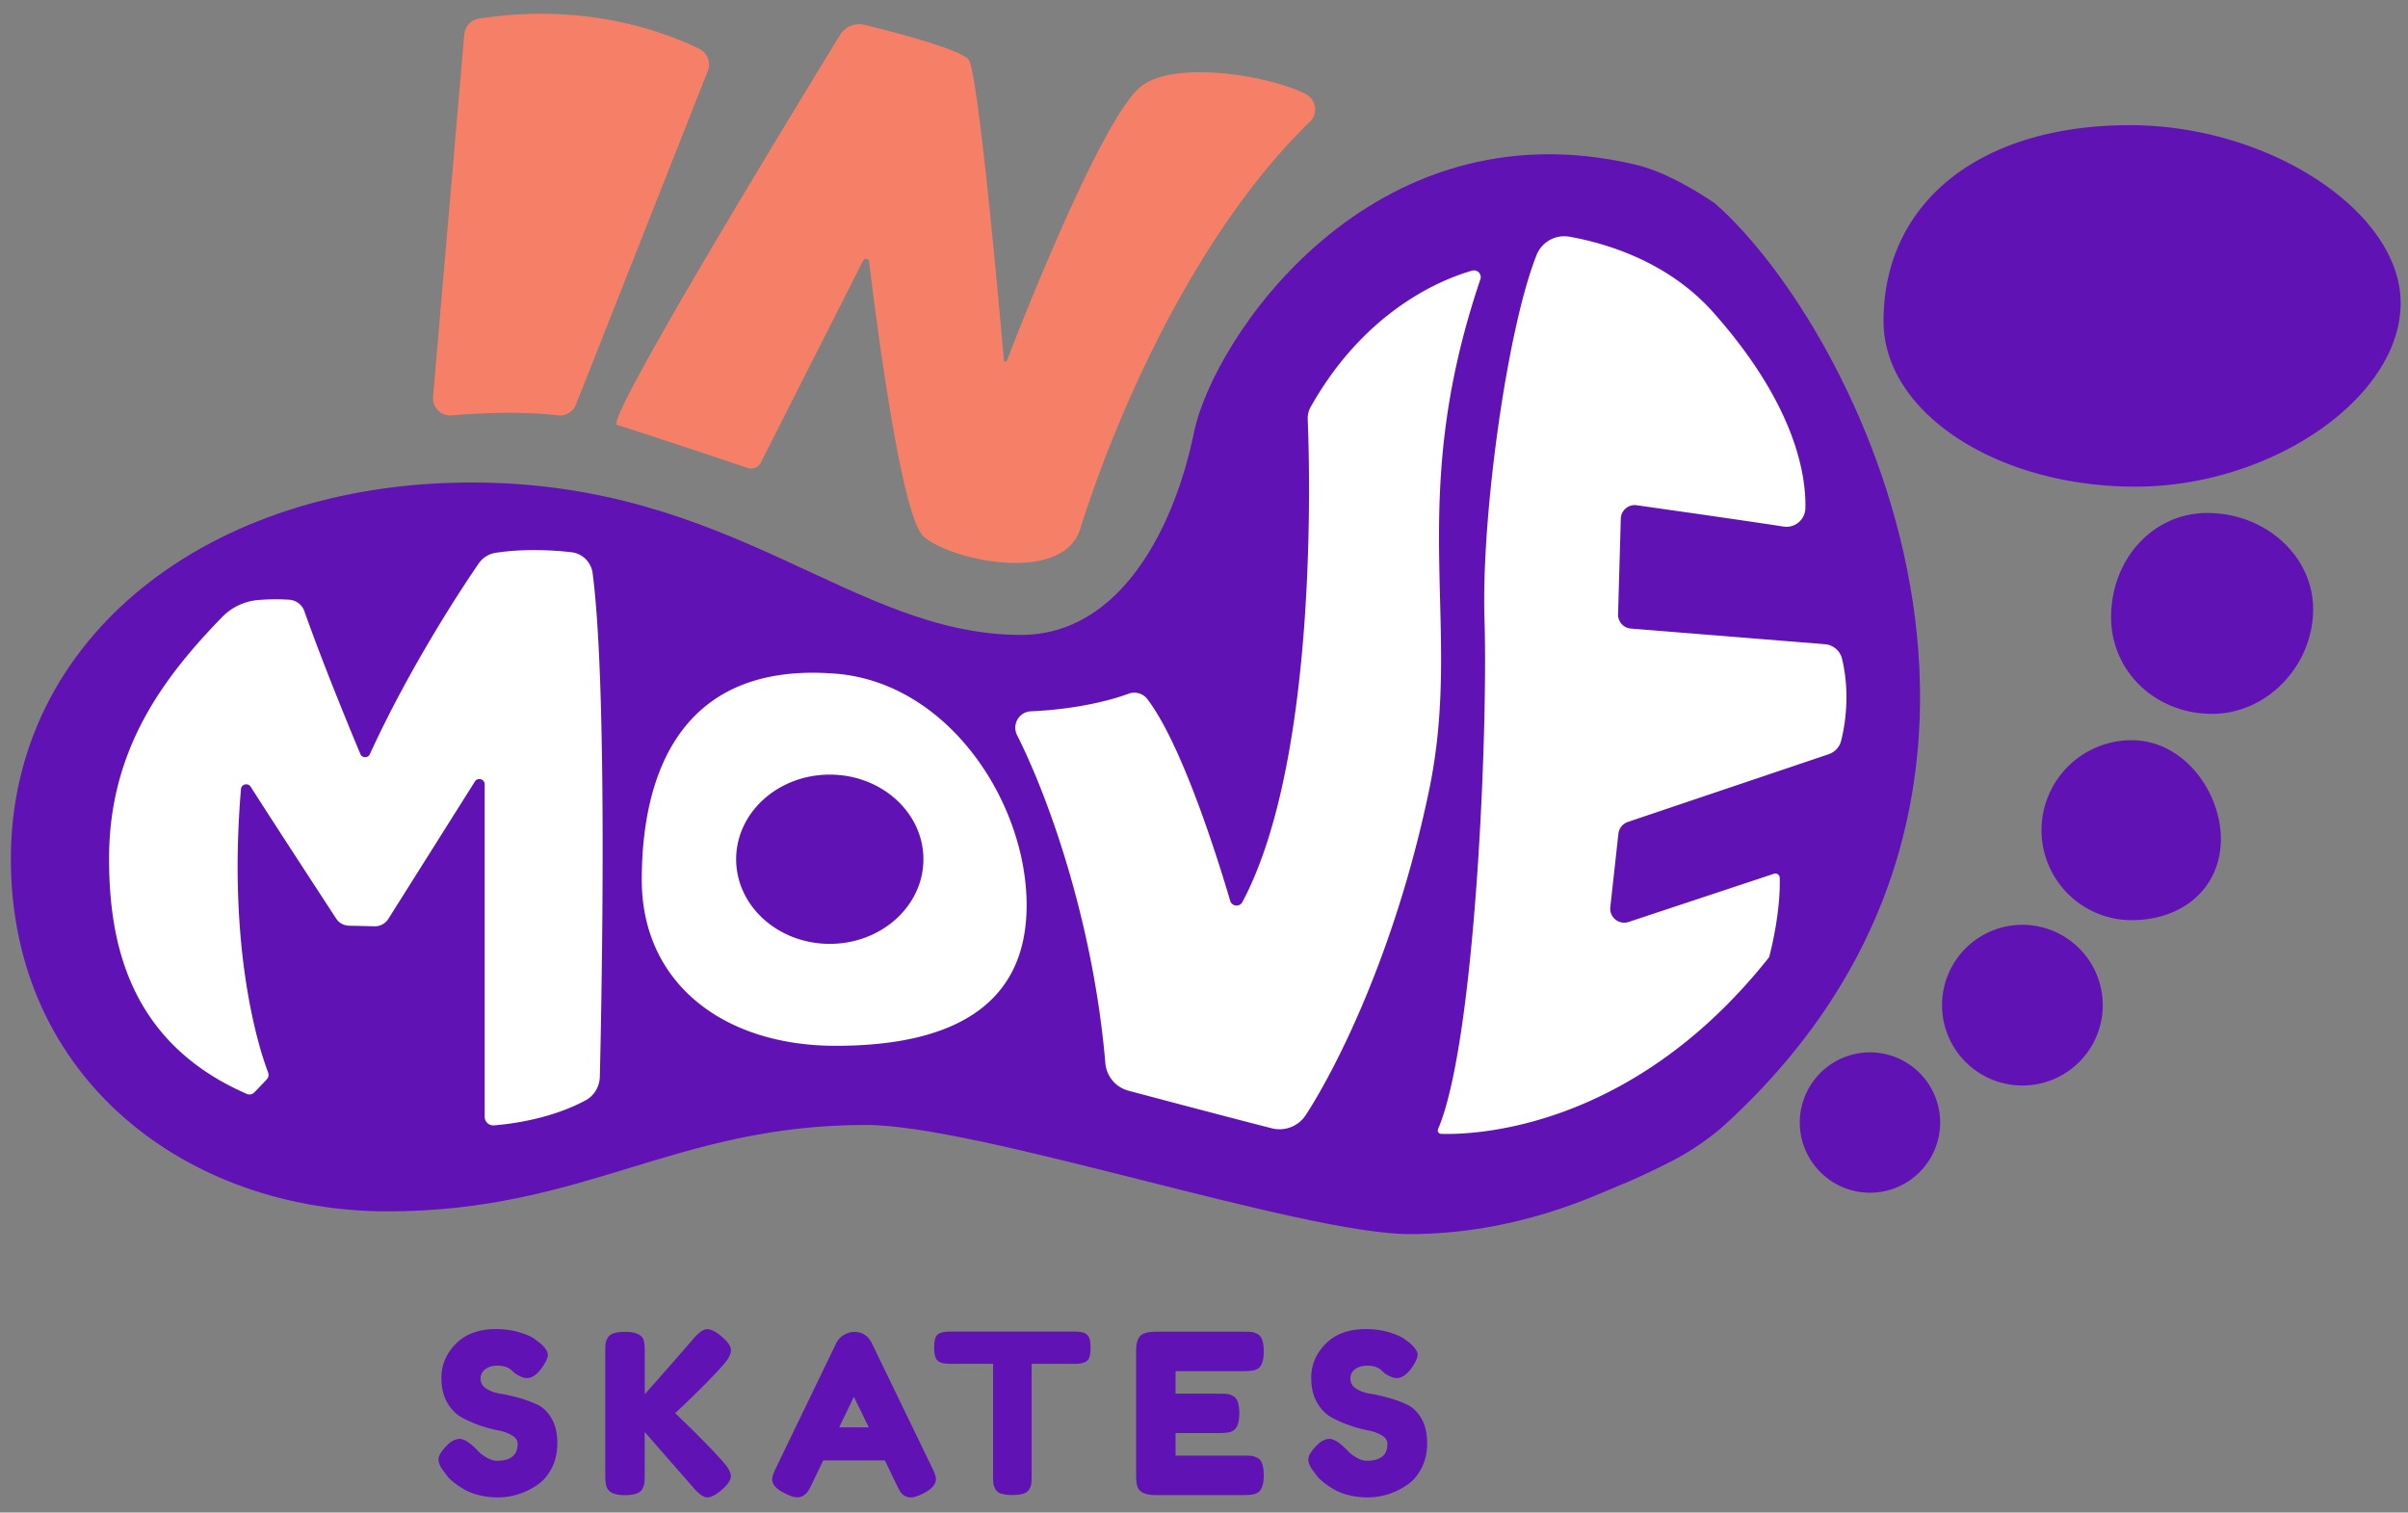 <svg width="156" height="98" fill="none" xmlns="http://www.w3.org/2000/svg"><rect width="100%" height="100%" fill="#808080" stroke="none"/><path d="M111.122 13.194c-1.381-.945-3.352-2.1-5.197-2.534-17.146-4.032-27.341 11.317-28.576 17.367-1.234 6.05-4.707 13.11-11.204 13.11-10.957 0-18.584-9.875-35.605-9.875C13.524 31.262.704 41.284.704 55.65c0 14.366 11.568 22.837 24.388 22.837 12.82 0 18.567-5.6 31.018-5.6 7.294 0 28.217 7.073 35.216 7.073 6.998 0 12.208-2.612 13.473-3.105.962-.377 2.339-1.031 3.487-1.616 1.16-.589 2.529-1.511 3.486-2.39 23.582-21.612 8.58-51.518-.65-59.655z" fill="#6112B5"/><path d="M16.716 38.877a3.69 3.69 0 00-2.335 1.113c-3.815 3.932-7.315 8.584-7.315 15.626 0 5.258 1.17 11.884 8.927 15.262.164.074.359.03.485-.1l.805-.844a.423.423 0 00.087-.446c-.498-1.3-2.655-7.679-1.759-18.359.026-.325.45-.429.628-.156 1.291 2.031 4.548 7.025 5.54 8.545.182.282.493.45.827.46l1.663.038c.355.009.693-.173.884-.472l5.612-8.909c.182-.29.633-.16.633.182v21.538a.56.56 0 00.602.559c1.143-.091 3.711-.42 5.942-1.624.563-.303.905-.897.918-1.538.113-4.72.524-25.063-.468-32.62a1.574 1.574 0 00-1.399-1.356c-1.173-.13-3.044-.243-4.885.043a1.62 1.62 0 00-1.096.689c-1.117 1.628-4.439 6.656-7.05 12.352a.335.335 0 01-.616-.005c-.692-1.658-2.45-5.907-3.625-9.25a1.122 1.122 0 00-1.009-.75 14.19 14.19 0 00-1.996.022zm37.428 4.773c-10.173-.823-12.568 6.7-12.568 13.356 0 6.657 5.249 10.754 12.568 10.754 7.32 0 12.365-2.451 12.365-9.112 0-6.662-5.067-14.41-12.365-14.999zm-.39 17.505c-3.348 0-6.063-2.456-6.063-5.483 0-3.027 2.715-5.483 6.063-5.483 3.352 0 6.068 2.456 6.068 5.483 0 3.028-2.72 5.483-6.068 5.483zM65.89 47.63c2.251 4.486 4.98 12.55 5.72 21.265a2.024 2.024 0 001.5 1.775c2.216.59 6.56 1.741 9.28 2.434a2.03 2.03 0 002.2-.853c1.824-2.79 5.748-10.312 7.982-20.997 2.266-10.818-1.61-18.54 3.331-33.153a.438.438 0 00-.528-.567c-1.915.545-6.904 2.516-10.46 8.826a1.522 1.522 0 00-.195.823c.126 3.097.685 22.04-4.235 31.265a.428.428 0 01-.788-.082c-.784-2.664-3.102-10.091-5.358-13.058a1.065 1.065 0 00-1.217-.364c-1.005.368-3.144.996-6.336 1.144-.767.03-1.243.849-.897 1.541zm35.786-32.292a1.929 1.929 0 00-2.135 1.195c-1.914 4.825-3.582 16.947-3.37 23.578.234 7.276-.601 27.441-3.005 33.037a.222.222 0 00.195.316c1.962.065 12.287-.156 21.213-11.4a.24.24 0 00.052-.103c.108-.407.736-2.898.671-5.093a.282.282 0 00-.372-.256l-9.416 3.123a.906.906 0 01-1.186-.962l.524-4.76a.905.905 0 01.61-.757l13.01-4.388c.403-.134.706-.463.81-.875.252-1.009.598-3.053.057-5.314a1.242 1.242 0 00-1.109-.94l-12.569-1.013a.903.903 0 01-.831-.931l.177-6.189a.903.903 0 011.031-.87c2.131.303 7.116 1.009 9.511 1.381a1.226 1.226 0 001.416-1.187c.052-2.165-.649-6.717-5.994-12.72-2.984-3.348-7.124-4.491-9.29-4.872z" fill="#fff"/><path d="M137.979 8.11c-9.693 0-15.956 4.984-15.956 12.698 0 5.912 7.32 10.723 16.315 10.723 8.835 0 17.185-5.777 17.185-11.893.005-5.924-8.523-11.529-17.544-11.529zm5.015 25.127c-3.491 0-6.228 2.967-6.228 6.752 0 3.513 2.876 6.263 6.544 6.263 3.547 0 6.544-3.11 6.544-6.79-.004-3.431-3.079-6.225-6.86-6.225zm-4.907 14.722a5.837 5.837 0 00-5.83 5.829 5.837 5.837 0 005.83 5.83c3.408 0 5.79-2.162 5.79-5.254 0-3.027-2.377-6.405-5.79-6.405zm-7.068 22.374a5.206 5.206 0 100-10.412 5.206 5.206 0 000 10.412zm-9.875-2.149a4.552 4.552 0 00-4.547 4.548 4.553 4.553 0 004.547 4.547 4.553 4.553 0 004.548-4.547 4.553 4.553 0 00-4.548-4.548z" fill="#6112B5"/><path d="M84.582 6.091c.684.347.836 1.26.286 1.793-7.05 6.817-12.252 18.03-14.885 26.38-1.157 3.655-8.49 2.018-10.161.48-1.473-1.355-3.14-14.642-3.517-17.8a.204.204 0 00-.385-.064l-6.635 13.096a.696.696 0 01-.84.347c-1.68-.563-6.618-2.213-8.476-2.794-.819-.255 11.65-20.689 14.452-25.267a1.457 1.457 0 011.59-.654c1.992.49 6.21 1.594 6.739 2.253.628.788 2.035 16.613 2.287 19.472.008.108.155.13.194.03.97-2.516 6.172-15.77 8.697-17.77 2.135-1.693 8.225-.736 10.654.498zM37.314 26.213l8.54-21.616a1.126 1.126 0 00-.541-1.425c-2.014-1-7.237-3.07-14.3-1.962a1.128 1.128 0 00-.936 1.018l-2.023 23.465c-.06.697.52 1.282 1.217 1.221 1.642-.138 4.496-.294 6.86 0 .507.065.992-.225 1.183-.701z" fill="#F67F67"/><path d="M28.786 95.383c-.251-.307-.377-.585-.377-.831 0-.247.208-.572.62-.975.238-.23.493-.346.766-.346s.646.242 1.126.723c.135.164.325.32.576.468.252.147.481.225.693.225.897 0 1.343-.364 1.343-1.096 0-.22-.121-.407-.368-.554a2.784 2.784 0 00-.918-.325 8.305 8.305 0 01-1.183-.325 7.346 7.346 0 01-1.182-.528c-.364-.204-.671-.524-.918-.962-.247-.437-.368-.966-.368-1.58 0-.85.316-1.586.944-2.218.628-.632 1.49-.944 2.577-.944.576 0 1.104.073 1.58.225.477.147.806.303.988.455l.36.273c.298.277.445.515.445.706 0 .19-.116.459-.346.792-.325.48-.663.723-1.01.723-.203 0-.45-.095-.748-.29-.03-.017-.083-.07-.165-.143a1.89 1.89 0 00-.225-.186c-.204-.126-.46-.186-.771-.186-.312 0-.572.073-.78.225a.717.717 0 00-.311.62c0 .264.12.48.368.64.247.165.55.273.918.334.364.056.766.147 1.2.268.433.122.831.269 1.2.442.363.173.67.472.917.9.247.43.368.958.368 1.582 0 .623-.125 1.178-.376 1.654-.252.477-.576.845-.983 1.105-.78.51-1.612.766-2.5.766-.45 0-.879-.056-1.286-.164-.402-.109-.732-.247-.983-.412-.51-.307-.866-.606-1.07-.896l-.12-.165zm14.955-3.824c1.473 1.416 2.516 2.477 3.131 3.192.316.355.477.658.477.9 0 .243-.195.533-.576.867-.386.333-.702.498-.945.498-.242 0-.54-.204-.887-.607l-3.175-3.625V95.6c0 .23-.009.399-.022.507-.013.108-.06.23-.138.377-.135.26-.511.39-1.126.39-.676 0-1.07-.182-1.183-.55-.056-.152-.086-.399-.086-.737v-8.025c0-.22.008-.385.021-.498a1.08 1.08 0 01.139-.381c.134-.26.511-.39 1.126-.39.676 0 1.074.178 1.2.533.047.164.073.416.073.75v2.758a327.108 327.108 0 003.175-3.62c.338-.395.632-.594.88-.594.246 0 .566.165.952.498.385.333.576.62.576.866 0 .247-.143.537-.433.875-.559.645-1.425 1.529-2.599 2.655l-.58.546zm12.746-4.518l3.898 8.056c.165.33.247.572.247.736 0 .347-.277.659-.836.94-.33.165-.585.247-.771.247a.781.781 0 01-.463-.13.848.848 0 01-.26-.273c-.052-.095-.126-.242-.225-.433l-.75-1.56H53.33l-.75 1.56c-.095.19-.168.334-.225.42a.992.992 0 01-.26.269.747.747 0 01-.463.138c-.19 0-.446-.082-.77-.247-.56-.268-.837-.576-.837-.922 0-.165.083-.407.247-.736l3.898-8.069a1.25 1.25 0 01.485-.533c.217-.134.446-.203.684-.203.511-.013.897.238 1.148.74zm-1.17 3.46l-.952 1.98h1.918l-.965-1.98zm6.263-4.226h8.026c.307 0 .532.034.68.108a.574.574 0 01.29.338c.052.151.073.355.073.606s-.026.45-.073.598a.507.507 0 01-.247.312c-.173.086-.42.13-.736.13h-2.76v7.258c0 .221-.008.386-.02.49a1.08 1.08 0 01-.13.368.612.612 0 01-.382.294 2.516 2.516 0 01-.723.087 2.43 2.43 0 01-.715-.087.614.614 0 01-.377-.294 1.084 1.084 0 01-.13-.377 4.504 4.504 0 01-.021-.498v-7.246h-2.772c-.308 0-.533-.034-.68-.108a.56.56 0 01-.29-.338 2.082 2.082 0 01-.074-.606c0-.251.022-.45.074-.598a.507.507 0 01.247-.312c.177-.082.424-.125.74-.125zm14.578 8.038h4.444c.22 0 .385.008.498.022.108.013.238.06.381.138.26.134.39.511.39 1.126 0 .676-.178 1.07-.533 1.182-.164.057-.416.087-.75.087h-5.716c-.676 0-1.07-.182-1.182-.55-.057-.151-.087-.398-.087-.736v-8.025c0-.49.091-.823.273-1.005.182-.178.528-.269 1.04-.269h5.686c.22 0 .385.009.498.022.108.013.238.06.381.138.26.135.39.511.39 1.127 0 .675-.178 1.07-.533 1.182-.164.056-.416.087-.75.087h-4.43v1.459h2.859c.22 0 .385.009.498.022.108.013.238.06.381.138.26.135.39.511.39 1.126 0 .672-.182 1.07-.55 1.183-.165.056-.416.086-.75.086h-2.828v1.46zm8.978 1.07c-.25-.308-.376-.585-.376-.832s.207-.572.619-.974c.238-.23.494-.347.766-.347.273 0 .646.243 1.127.724.134.164.324.32.576.467.25.148.48.225.692.225.897 0 1.343-.363 1.343-1.095 0-.221-.121-.407-.368-.555a2.785 2.785 0 00-.918-.324 8.318 8.318 0 01-1.182-.325 7.36 7.36 0 01-1.183-.529c-.364-.203-.671-.524-.918-.961-.247-.438-.368-.966-.368-1.58 0-.85.316-1.586.944-2.218.628-.633 1.49-.944 2.577-.944.576 0 1.104.073 1.58.225.477.147.806.303.988.454l.36.273c.299.278.446.516.446.706 0 .19-.117.46-.347.793-.325.48-.662.723-1.009.723-.203 0-.45-.095-.75-.29-.03-.017-.081-.07-.164-.143a1.881 1.881 0 00-.225-.186c-.204-.126-.459-.186-.77-.186-.313 0-.572.073-.78.225a.717.717 0 00-.312.62c0 .263.121.48.368.64.247.165.55.273.918.334.364.056.767.147 1.2.268.433.121.831.269 1.2.442.363.173.67.472.918.9.247.43.368.958.368 1.582 0 .623-.126 1.177-.377 1.654-.251.476-.576.844-.983 1.104-.78.511-1.611.767-2.5.767-.45 0-.878-.056-1.285-.165a3.447 3.447 0 01-.984-.411c-.51-.308-.866-.606-1.07-.897l-.12-.164z" fill="#6112B5"/></svg>